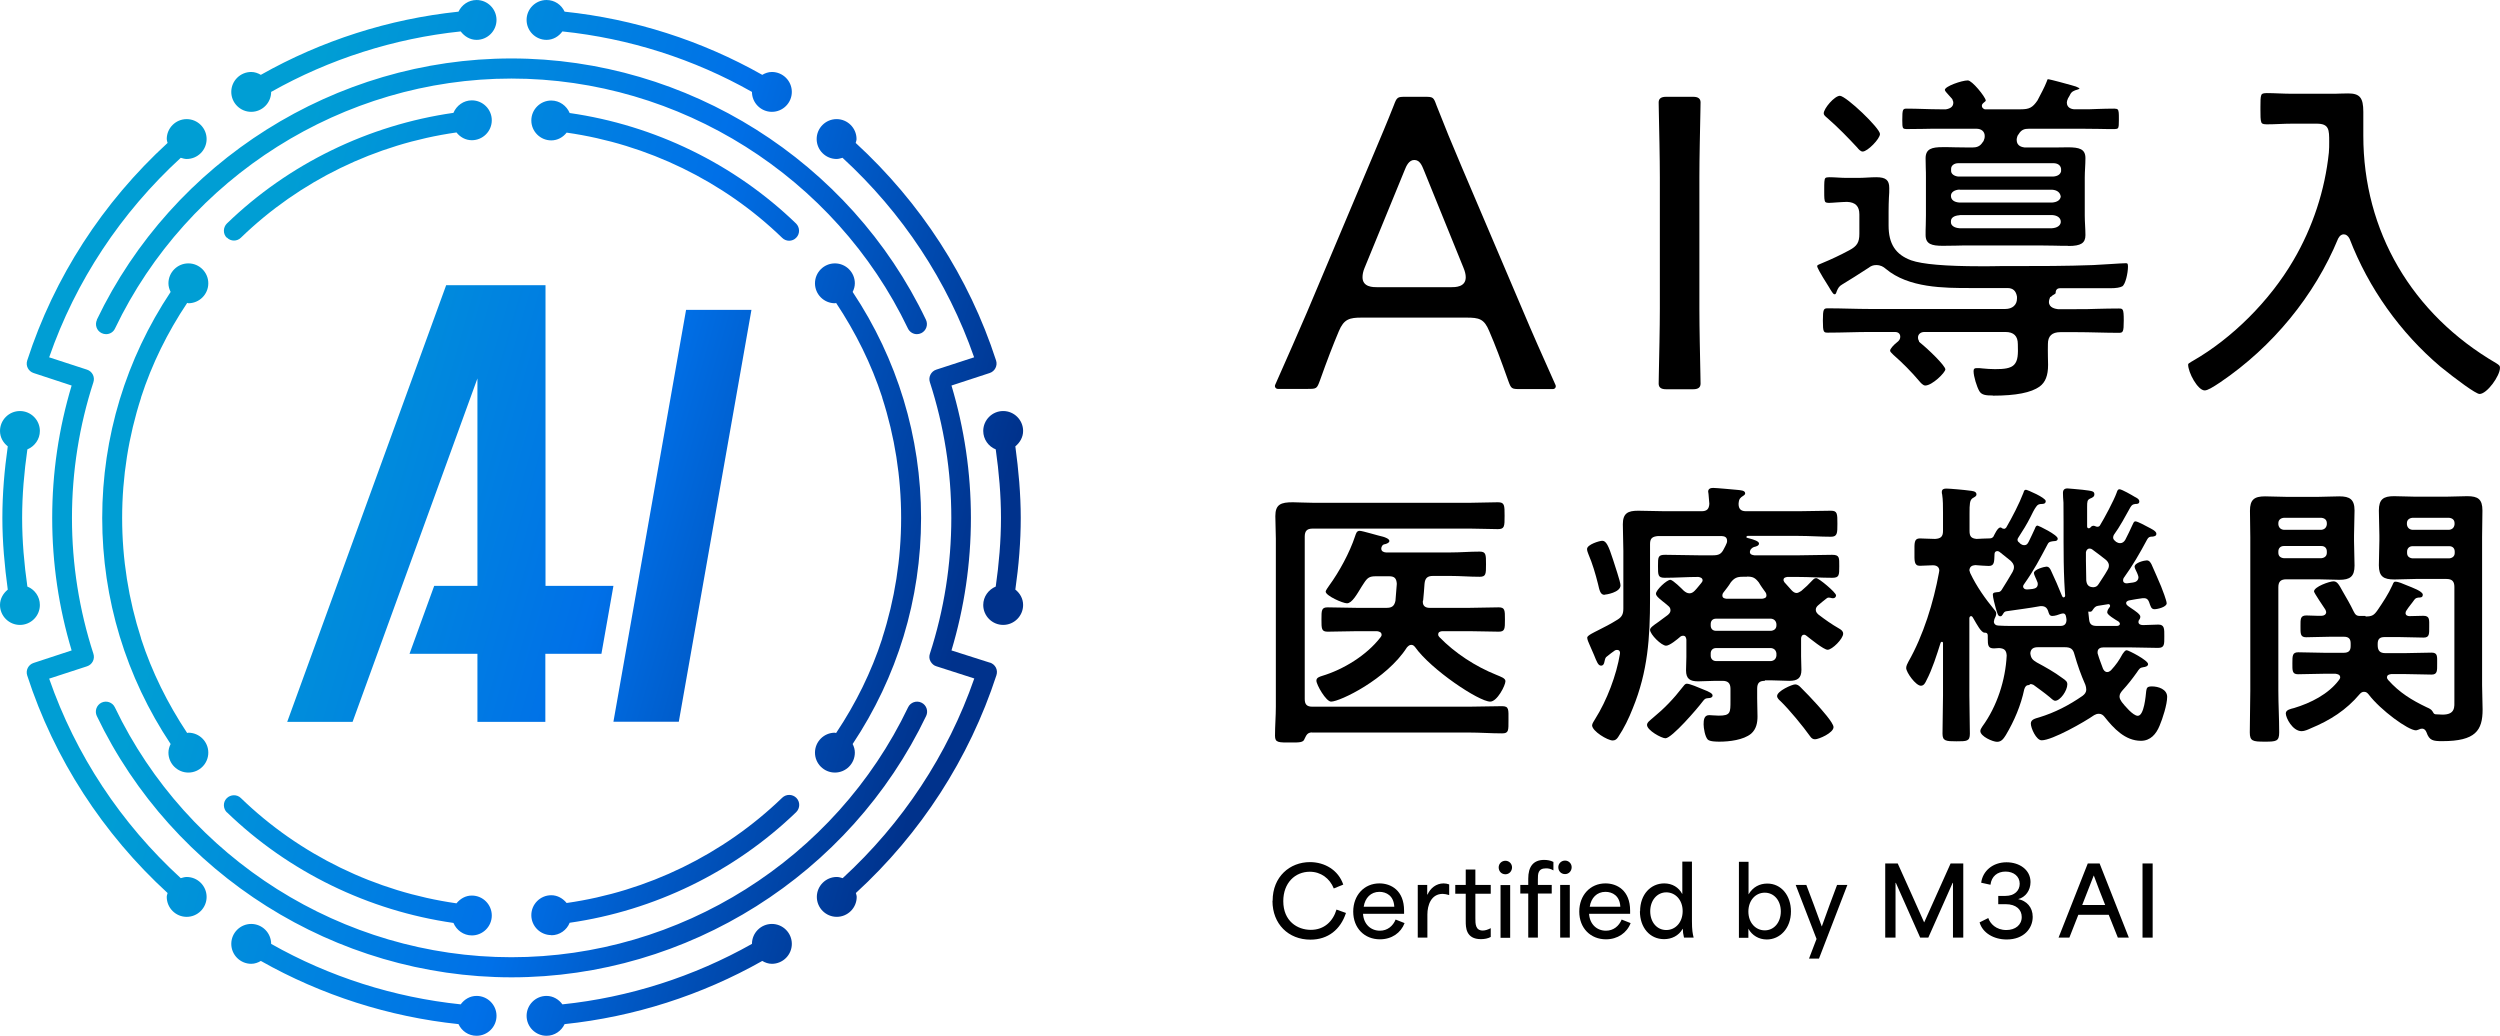 <?xml version="1.0" encoding="UTF-8"?>
<svg id="_レイヤー_2" data-name="レイヤー 2" xmlns="http://www.w3.org/2000/svg" xmlns:xlink="http://www.w3.org/1999/xlink" viewBox="0 0 147.98 61.32">
  <defs>
    <style>
      .cls-1 {
        fill: url(#_名称未設定グラデーション_39);
      }
    </style>
    <linearGradient id="_名称未設定グラデーション_39" data-name="名称未設定グラデーション 39" x1=".89" y1="22.23" x2="59.67" y2="39.09" gradientUnits="userSpaceOnUse">
      <stop offset=".2" stop-color="#009ed4"/>
      <stop offset=".6" stop-color="#0070e8"/>
      <stop offset=".95" stop-color="#00328c"/>
    </linearGradient>
  </defs>
  <g id="Artwork">
    <g id="ai-certification_hor_m3ai_color">
      <path class="cls-1" d="M13.42,14.07c-.23-.23-.22-.61,.01-.84,3.66-3.54,8.39-5.83,13.41-6.55,.18-.43,.6-.74,1.09-.74,.65,0,1.18,.53,1.18,1.18s-.53,1.18-1.18,1.18c-.38,0-.7-.19-.91-.46-4.78,.68-9.28,2.86-12.76,6.23-.11,.11-.26,.17-.41,.17s-.31-.06-.42-.18Zm-7.68,4.86c-.14,.29-.02,.65,.28,.79,.08,.04,.17,.06,.26,.06,.22,0,.43-.12,.53-.34C11.11,10.46,20.32,4.65,30.27,4.65c0,0,0,0,0,0s0,0,0,0c9.96,0,19.17,5.81,23.47,14.79,.1,.21,.31,.34,.53,.34,.09,0,.17-.02,.26-.06,.29-.14,.42-.49,.28-.79-4.49-9.4-14.13-15.47-24.54-15.47,0,0,0,0,0,0s0,0,0,0c-10.41,0-20.04,6.07-24.54,15.47Zm38.74-.59h-3.87l-4.3,24.38h3.87l4.3-24.38Zm-12.19,20.36h3.31s.71-4.02,.71-4.02h-4.02V16.88h-5.88l-9.41,25.85h3.87l7.39-20.33v12.28h-2.56l-1.46,4.02h4.02v4.03h4.02v-4.03ZM14.87,6.62c.65,0,1.18-.53,1.18-1.18,3.44-1.94,7.28-3.17,11.22-3.58,.22,.29,.55,.5,.94,.5,.65,0,1.18-.53,1.18-1.18s-.53-1.18-1.18-1.18c-.48,0-.88,.29-1.07,.69-4.11,.43-8.11,1.71-11.7,3.74-.17-.1-.36-.17-.57-.17-.65,0-1.18,.53-1.18,1.18s.53,1.18,1.18,1.18Zm32.26,6.62c-3.66-3.54-8.39-5.83-13.41-6.55-.18-.43-.6-.74-1.09-.74-.65,0-1.18,.53-1.18,1.18s.53,1.18,1.18,1.18c.38,0,.7-.19,.91-.46,4.77,.68,9.28,2.86,12.76,6.23,.11,.11,.26,.17,.41,.17s.31-.06,.42-.18c.23-.23,.22-.61-.01-.84Zm3.34,4.04c.08-.16,.13-.33,.13-.51,0-.65-.53-1.18-1.18-1.18s-1.18,.53-1.18,1.18,.53,1.18,1.18,1.18c.03,0,.05-.01,.07-.02,1.16,1.75,2.09,3.62,2.73,5.59,0,0,0,.01,0,.02,.74,2.29,1.12,4.69,1.12,7.12s-.38,4.83-1.12,7.12c0,0,0,.01,0,.02-.64,1.97-1.56,3.84-2.73,5.59-.03,0-.05-.02-.07-.02-.65,0-1.18,.53-1.18,1.18s.53,1.18,1.18,1.18,1.18-.53,1.18-1.18c0-.19-.05-.35-.13-.51,2.64-3.97,4.05-8.57,4.05-13.38h0c0-4.81-1.41-9.41-4.05-13.38ZM32.35,2.36c.39,0,.72-.2,.94-.5,3.94,.41,7.78,1.63,11.22,3.58,0,.65,.53,1.18,1.18,1.18s1.18-.53,1.18-1.18-.53-1.18-1.18-1.18c-.21,0-.4,.07-.57,.17-3.59-2.03-7.59-3.31-11.7-3.74-.19-.41-.59-.69-1.07-.69-.65,0-1.18,.53-1.18,1.18s.53,1.18,1.18,1.18Zm26.23,36.86l-2.26-.72c.76-2.53,1.15-5.17,1.15-7.84s-.39-5.3-1.15-7.84l2.26-.74c.31-.1,.48-.44,.38-.74-1.6-4.94-4.48-9.36-8.31-12.88,.02-.08,.05-.15,.05-.23,0-.65-.53-1.18-1.18-1.18s-1.18,.53-1.18,1.18,.53,1.18,1.18,1.18c.12,0,.24-.04,.35-.07,3.54,3.25,6.22,7.3,7.79,11.81l-2.24,.73c-.31,.1-.48,.44-.38,.74,.84,2.59,1.27,5.29,1.27,8.04s-.43,5.45-1.27,8.04c-.05,.15-.04,.31,.04,.45s.2,.25,.35,.29l2.24,.72c-1.57,4.52-4.25,8.57-7.79,11.82-.11-.03-.22-.07-.35-.07-.65,0-1.18,.53-1.18,1.18s.53,1.18,1.18,1.18,1.18-.53,1.18-1.18c0-.08-.03-.15-.05-.23,3.84-3.52,6.71-7.95,8.32-12.89,.05-.15,.04-.31-.03-.45s-.2-.25-.35-.3Zm-25.95,16.14c.5,0,.92-.31,1.09-.74,5.01-.72,9.74-3.01,13.41-6.55,.23-.23,.24-.6,.01-.84-.23-.23-.6-.24-.84-.01-3.49,3.37-7.99,5.55-12.76,6.23-.22-.27-.54-.46-.91-.46-.65,0-1.18,.53-1.18,1.18s.53,1.18,1.18,1.18Zm13.06-.67c-.65,0-1.18,.53-1.18,1.18-3.44,1.94-7.28,3.17-11.22,3.58-.21-.29-.55-.5-.94-.5-.65,0-1.18,.53-1.18,1.18s.53,1.18,1.18,1.18c.48,0,.88-.29,1.07-.69,4.11-.43,8.11-1.71,11.7-3.74,.17,.1,.36,.17,.57,.17,.65,0,1.18-.53,1.18-1.18s-.53-1.18-1.18-1.18Zm14.41-19.79c.2-1.4,.32-2.82,.32-4.24s-.13-2.84-.32-4.24c.27-.22,.46-.54,.46-.91,0-.65-.53-1.18-1.18-1.18s-1.18,.53-1.18,1.18c0,.49,.31,.92,.74,1.09,.19,1.34,.31,2.7,.31,4.06s-.12,2.72-.31,4.06c-.43,.18-.74,.6-.74,1.09,0,.65,.53,1.18,1.18,1.18s1.18-.53,1.18-1.18c0-.38-.19-.7-.46-.91ZM13.43,48.08c3.66,3.54,8.39,5.83,13.41,6.55,.18,.43,.6,.74,1.09,.74,.65,0,1.18-.53,1.18-1.18s-.53-1.18-1.18-1.18c-.38,0-.69,.19-.91,.46-4.77-.68-9.28-2.86-12.76-6.23-.23-.23-.61-.22-.84,.01-.23,.23-.22,.61,.01,.84Zm-5.08-24.56c.64-1.97,1.56-3.84,2.73-5.59,.03,0,.05,.02,.07,.02,.65,0,1.18-.53,1.18-1.18s-.53-1.18-1.18-1.18-1.18,.53-1.18,1.18c0,.18,.05,.35,.13,.51-2.64,3.97-4.05,8.57-4.05,13.38h0c0,4.81,1.41,9.41,4.05,13.38-.08,.16-.13,.33-.13,.51,0,.65,.53,1.18,1.18,1.18s1.18-.53,1.18-1.18-.53-1.18-1.18-1.18c-.03,0-.05,.01-.07,.02-1.16-1.75-2.09-3.62-2.73-5.59,0,0,0-.01,0-.02-.74-2.29-1.12-4.69-1.12-7.12s.38-4.83,1.12-7.12c0,0,0-.01,0-.02Zm46.47,18.86c.14-.29,.02-.65-.28-.79-.29-.14-.65-.02-.79,.28-4.3,8.99-13.51,14.79-23.48,14.79s-19.17-5.81-23.47-14.79c-.14-.3-.5-.42-.79-.28-.29,.14-.42,.49-.28,.79,4.5,9.4,14.13,15.47,24.55,15.47s20.04-6.07,24.54-15.47ZM11.05,51.91c-.12,0-.24,.04-.35,.07-3.54-3.24-6.22-7.29-7.79-11.81l2.24-.73c.31-.1,.48-.43,.38-.74-.84-2.59-1.27-5.29-1.27-8.04s.43-5.45,1.27-8.04c.1-.31-.07-.64-.38-.74l-2.24-.73c1.57-4.52,4.25-8.56,7.79-11.81,.11,.03,.22,.07,.35,.07,.65,0,1.18-.53,1.18-1.18s-.53-1.18-1.18-1.18-1.18,.53-1.18,1.18c0,.08,.03,.16,.05,.23-3.84,3.52-6.71,7.94-8.31,12.88-.1,.31,.07,.64,.38,.74l2.25,.74c-.76,2.53-1.15,5.16-1.15,7.84s.39,5.31,1.15,7.84l-2.25,.74c-.31,.1-.48,.43-.38,.74,1.6,4.94,4.48,9.37,8.31,12.88-.02,.08-.05,.15-.05,.23,0,.65,.53,1.18,1.18,1.18s1.18-.53,1.18-1.18-.53-1.18-1.18-1.18Zm17.16,7.04c-.39,0-.72,.2-.94,.5-3.94-.41-7.78-1.63-11.22-3.58,0-.65-.53-1.18-1.18-1.18s-1.18,.53-1.18,1.18,.53,1.18,1.18,1.18c.21,0,.4-.07,.57-.17,3.59,2.03,7.59,3.31,11.7,3.74,.19,.41,.59,.69,1.07,.69,.65,0,1.18-.53,1.18-1.18s-.53-1.18-1.18-1.18ZM2.36,35.81c0-.5-.31-.92-.74-1.09-.19-1.34-.31-2.7-.31-4.06s.12-2.72,.31-4.06c.43-.18,.74-.6,.74-1.09,0-.65-.53-1.18-1.18-1.18s-1.18,.53-1.18,1.18c0,.38,.19,.7,.46,.91-.2,1.4-.32,2.82-.32,4.24s.13,2.84,.32,4.24c-.27,.22-.46,.54-.46,.91,0,.65,.53,1.18,1.18,1.18s1.18-.53,1.18-1.18Z"/>
      <g>
        <path d="M89.99,23.03c-.52,0-.54-.01-.72-.51-.43-1.21-.76-2.09-1.12-2.92-.3-.73-.6-.8-1.35-.8h-6.2c-.71,0-1.05,.08-1.35,.8-.35,.83-.69,1.71-1.12,2.92-.18,.49-.2,.5-.72,.5h-1.77c-.13,0-.21-.13-.16-.24,.79-1.79,1.35-3.05,1.88-4.29l3.98-9.44c.36-.86,.76-1.79,1.16-2.81,.19-.5,.21-.51,.72-.51h1.09c.52,0,.54,.01,.72,.51,.46,1.18,.94,2.35,1.5,3.66l3.64,8.55c.53,1.26,1.09,2.52,1.9,4.33,.06,.12-.02,.25-.15,.25h-1.95Zm-6.28-13.56c-.31,0-.47,.35-.57,.61l-2.37,5.78c-.08,.19-.12,.38-.12,.55,0,.59,.62,.59,.89,.59h4.33c.27,0,.89,0,.89-.59,0-.17-.05-.36-.13-.55l-2.35-5.79c-.11-.27-.24-.6-.56-.6Z"/>
        <path d="M98.61,23.04q-.43,0-.43-.33s0-.26,.01-.58c.02-.94,.06-2.76,.06-3.85v-7.79c0-1.09-.04-2.91-.06-3.85,0-.32-.01-.54-.01-.58q0-.33,.43-.33h1.62q.43,0,.43,.33s0,.26-.01,.58c-.02,.94-.06,2.76-.06,3.85v7.79c0,1.09,.04,2.91,.06,3.85,0,.32,.01,.54,.01,.58q0,.33-.43,.33h-1.62Z"/>
        <path d="M117.95,23.41c-.38,0-.65-.02-.79-.26-.15-.26-.34-.87-.34-1.18,0-.14,.05-.18,.18-.18h.02c.1,0,.24,0,.35,.02,.2,.02,.48,.04,.72,.04,.54,0,.91-.04,1.13-.26,.23-.24,.24-.62,.22-1.22,0-.48-.24-.72-.74-.72h-4.79c-.26,0-.38,.17-.38,.32,0,.11,.03,.16,.06,.22v.03s.06,.06,.06,.06c.49,.39,1.48,1.35,1.5,1.58,0,.19-.78,.96-1.19,.96-.13,0-.27-.16-.37-.28-.43-.51-.97-1.06-1.51-1.53-.14-.14-.2-.19-.2-.26,0-.09,.17-.31,.48-.55,.09-.09,.12-.17,.12-.27,0-.14-.08-.28-.32-.28h-1.45c-.42,0-.84,.01-1.25,.02-.41,.01-.83,.02-1.25,.02-.26,0-.31,0-.31-.71s.05-.73,.31-.73c.42,0,.83,.01,1.25,.02,.42,.01,.83,.02,1.25,.02h7.98c.43,0,.7-.24,.7-.62v-.11c-.06-.35-.24-.51-.57-.51h-2.2c-1.54,0-3.65,0-5-1.14-.14-.12-.3-.22-.56-.22-.18,0-.31,.05-.45,.16l-.11,.07c-.48,.31-.96,.62-1.46,.92-.18,.1-.24,.22-.31,.38-.06,.2-.1,.2-.13,.2-.07,0-.1-.04-.26-.29l-.07-.12c-.61-.96-.71-1.2-.71-1.26,0-.06,.13-.11,.33-.19,.51-.21,1.04-.46,1.58-.75,.45-.24,.59-.46,.59-.97v-1.15c0-.48-.23-.72-.73-.74h0c-.18,0-.39,.02-.59,.03-.18,.01-.35,.03-.49,.03-.1,0-.16-.02-.2-.05-.07-.07-.07-.31-.07-.6v-.17c0-.34,0-.59,.07-.65,.03-.03,.1-.05,.22-.05,.18,0,.35,.01,.52,.02,.17,.01,.34,.02,.51,.02h.69c.18,0,.36-.01,.54-.02,.18-.01,.35-.02,.53-.02,.57,0,.77,.17,.77,.64,0,.18,0,.36-.02,.56-.01,.24-.02,.51-.02,.82v.84c0,1.08,.41,1.72,1.34,2.06,.65,.23,2.03,.35,4.1,.35,.43,0,.83,0,1.19-.01,.28,0,.52,0,.72,0,1.56,0,3.17,0,4.75-.06h0c.09,0,.56-.03,1.02-.06,.42-.03,.83-.05,.91-.05,.1,0,.14,0,.14,.2,0,.38-.15,1.06-.34,1.17-.13,.07-.36,.11-.7,.11h-3c-.12,0-.24,.08-.24,.26,0,.05,0,.06-.18,.16-.04,.03-.07,.07-.09,.08l-.06,.03-.02,.06c-.03,.08-.05,.14-.05,.22,0,.36,.4,.41,.53,.43h1.09c.42,0,.84,0,1.25-.02,.41-.01,.83-.02,1.25-.02,.26,0,.31,0,.31,.71s-.05,.73-.31,.73c-.42,0-.83-.01-1.25-.02-.42-.01-.83-.02-1.25-.02h-.94c-.5,0-.74,.23-.74,.7-.01,.25,0,.49,0,.74,0,.16,.01,.33,.01,.5,0,.63-.16,1.03-.5,1.28-.5,.36-1.4,.54-2.77,.54Zm4.43-8.86c-.26,0-.53,0-.79-.01-.26,0-.51-.01-.76-.01h-4.3c-.25,0-.5,0-.75,.01-.26,0-.51,.01-.78,.01-.66,0-1.02-.1-1.02-.64,0-.2,0-.4,.01-.59,0-.19,.01-.38,.01-.57v-2.25c0-.19,0-.38-.01-.57,0-.19-.01-.38-.01-.56,0-.56,.37-.66,1-.66,.26,0,.52,0,.77,.01,.26,0,.52,.01,.78,.01h.21c.25,0,.45-.05,.61-.3l.06-.08c.05-.11,.07-.19,.07-.3,0-.26-.19-.43-.49-.43h-2.2c-.33,0-.65,0-.98,.01-.32,0-.65,.01-.97,.01-.09,0-.15-.02-.18-.05-.06-.06-.06-.25-.06-.47,0-.66,.03-.69,.27-.69,.33,0,.65,.01,.98,.02,.32,.01,.64,.02,.96,.02h.38c.29-.05,.43-.18,.43-.39,0-.08-.03-.13-.05-.17v-.03s-.05-.06-.05-.06c-.07-.08-.13-.14-.18-.2-.12-.13-.22-.24-.22-.3,0-.21,1-.56,1.36-.56,.25,0,1.02,.95,1.06,1.18,0,.04-.02,.06-.11,.13-.07,.06-.12,.11-.12,.19,0,.1,.06,.17,.17,.21h2.13c.51,0,.7-.1,.99-.52,.2-.38,.42-.79,.54-1.1,.05-.16,.06-.16,.09-.16,.03,0,.22,.03,1.37,.35,.48,.12,.49,.21,.49,.21-.01,.02-.07,.03-.11,.05-.22,.06-.37,.12-.46,.33,0,0-.03,.05-.05,.09-.02,.03-.04,.07-.06,.1-.05,.12-.07,.18-.07,.25,0,.34,.32,.39,.43,.4h.44c.31,0,.63,0,.96-.02,.32-.01,.65-.02,.98-.02,.1,0,.17,.02,.2,.05,.07,.07,.07,.27,.07,.51v.13c0,.22,0,.41-.06,.47-.03,.03-.09,.05-.18,.05-.32,0-.65,0-.97-.01-.33,0-.65-.01-.98-.01h-3.13c-.27,0-.45,.05-.62,.33l-.06,.09c-.02,.07-.05,.15-.05,.24,0,.39,.35,.43,.47,.45h1.05c.25,0,.51,0,.76,0,.25,0,.5-.01,.75-.01,.68,0,1.04,.1,1.04,.64,0,.2-.01,.39-.02,.58-.01,.19-.02,.38-.02,.57v2.25c0,.19,.01,.39,.02,.59,.01,.19,.02,.38,.02,.57,0,.47-.27,.64-1,.64Zm-6.39-1.81c-.32,.02-.51,.15-.51,.35v.07c0,.19,.2,.33,.51,.35h5.47c.3-.02,.49-.15,.52-.34v-.09c-.03-.2-.21-.33-.5-.35h-5.48s0,0,0,0Zm0-1.52c-.31,.02-.51,.16-.51,.37,0,.24,.19,.38,.51,.4h5.47c.31-.02,.49-.15,.52-.35-.03-.25-.22-.39-.51-.41h-5.48s0,0,0,0Zm-.07-1.56c-.25,0-.43,.14-.43,.33v.13c0,.17,.17,.3,.41,.33h5.64c.26-.02,.42-.13,.46-.31v-.15c-.03-.21-.2-.33-.46-.33h-5.61Zm-5.67-.69c-.12,0-.25-.15-.32-.24-.53-.57-1.11-1.17-1.74-1.72-.17-.14-.24-.21-.24-.3,0-.29,.64-1.04,.96-1.04,.39,.03,2.36,1.91,2.37,2.26,0,.29-.74,1.04-1.02,1.04Z"/>
        <path d="M146.77,23.32c-.22,0-1.37-.85-2.32-1.62-2.39-2.03-4.25-4.65-5.37-7.56-.09-.18-.21-.27-.35-.27-.13,0-.24,.08-.33,.25-1.4,3.39-3.88,6.41-6.98,8.51-.45,.3-.75,.48-.92,.48-.41,0-.98-1.06-.98-1.53,0-.05,.04-.08,.21-.18l.07-.04c2.32-1.33,4.55-3.55,5.95-5.95,1.14-1.94,1.87-4.15,2.1-6.38,.02-.22,.02-.41,.02-.63,0-.72,0-1.08-.74-1.08h-1.45c-.25,0-.51,.01-.76,.02-.25,.01-.5,.02-.75,.02-.27,0-.3-.07-.32-.13-.05-.13-.05-.38-.05-.73v-.17c0-.33,0-.58,.05-.7,.02-.05,.05-.12,.32-.12,.24,0,.48,.01,.73,.02,.26,.01,.52,.02,.78,.02h2.29c.18,0,.36,0,.53-.01,.17,0,.33-.01,.49-.01,.69,0,.9,.25,.9,1.09v1.41c0,5.65,2.87,10.56,7.87,13.47,.17,.11,.22,.15,.22,.27,0,.48-.77,1.55-1.21,1.55h0Z"/>
        <path d="M77.64,43.35c-.25,.03-.3,.13-.42,.38-.07,.22-.28,.22-.8,.22-.74,0-.95,.02-.95-.4,0-.59,.05-1.15,.05-1.72v-9.94c0-.45-.03-.9-.03-1.34,0-.7,.33-.82,1.04-.82,.3,0,.69,.03,1.15,.03h9.41c.52,0,1.05-.03,1.57-.03,.4,0,.4,.17,.4,.8s0,.79-.4,.79c-.52,0-1.05-.03-1.57-.03h-9.41c-.32,0-.45,.15-.45,.47v9.62c0,.32,.13,.45,.45,.45h9.27c.65,0,1.31-.03,1.96-.03,.42,0,.38,.2,.38,.82s.02,.79-.38,.79c-.65,0-1.31-.05-1.96-.05h-9.31Zm6.58-7.72c0,.25,.17,.35,.4,.35h2.33c.59,0,1.17-.03,1.76-.03,.37,0,.37,.17,.37,.72s0,.72-.37,.72c-.59,0-1.17-.03-1.76-.03h-1.59c-.13,.02-.23,.05-.23,.2,0,.07,.03,.1,.07,.15,.92,.95,2.14,1.74,3.36,2.23,.28,.12,.55,.2,.55,.38,0,.25-.49,1.21-.9,1.21-.67,0-3.5-1.89-4.45-3.23-.07-.08-.12-.13-.23-.13s-.18,.08-.25,.15c-1.21,1.89-3.97,3.21-4.49,3.21-.3,0-.87-1-.87-1.24,0-.18,.18-.23,.33-.28,1.27-.38,2.64-1.22,3.46-2.28,.03-.05,.07-.08,.07-.15,0-.17-.15-.2-.27-.22h-1.16c-.59,0-1.17,.03-1.76,.03-.37,0-.37-.17-.37-.72s0-.72,.37-.72c.59,0,1.17,.03,1.76,.03h1.71c.3,0,.47-.08,.54-.42,.03-.34,.05-.67,.08-1-.02-.32-.13-.45-.45-.45h-.79c-.37,0-.49,.08-.69,.38-.05,.07-.1,.15-.15,.23-.27,.44-.57,.99-.87,.99-.25,0-1.26-.45-1.26-.69,0-.08,.15-.27,.2-.35,.6-.82,1.22-1.96,1.54-2.93,.05-.13,.08-.32,.27-.32,.17,0,1.14,.3,1.39,.35,.1,.03,.37,.12,.37,.25,0,.1-.13,.15-.22,.18-.13,.03-.17,.03-.23,.15-.02,.05-.03,.08-.03,.12,0,.17,.15,.22,.28,.23h3.8c.59,0,1.15-.05,1.74-.05,.38,0,.38,.17,.38,.75s0,.74-.38,.74c-.59,0-1.15-.05-1.74-.05h-1.02c-.33,0-.47,.13-.5,.47-.02,.33-.05,.64-.08,.97-.02,.03-.02,.05-.02,.08Z"/>
        <path d="M104.46,40.3c-.32,0-.45,.13-.45,.47v.57c0,.35,.02,.7,.02,1.07s-.07,.75-.38,1.02c-.45,.37-1.29,.47-1.86,.47-.17,0-.57,0-.7-.12-.17-.17-.25-.69-.25-.9,0-.25,.02-.55,.33-.55,.13,0,.35,.03,.57,.03,.7,0,.69-.18,.69-.89v-.7c0-.33-.15-.47-.47-.47h-.42c-.33,0-.69,.03-1.02,.03-.49,0-.72-.15-.72-.65,0-.27,.02-.52,.02-.8v-1.02c-.02-.13-.05-.23-.2-.23-.07,0-.1,.02-.15,.05-.17,.15-.64,.54-.85,.54-.28,0-.95-.67-.95-.94,0-.12,.18-.25,.5-.47,.15-.12,.32-.23,.54-.4,.08-.07,.17-.15,.17-.28s-.05-.2-.15-.28c-.12-.1-.23-.2-.33-.27-.25-.2-.38-.32-.38-.44,0-.22,.64-.82,.85-.82,.15,0,.67,.52,.8,.65,.1,.08,.2,.15,.34,.15,.12,0,.22-.07,.3-.15,.15-.15,.27-.32,.4-.47,.03-.05,.07-.08,.07-.15,0-.13-.12-.18-.25-.2-.65,0-1.32,.05-1.99,.05-.4,0-.4-.15-.4-.69s0-.67,.42-.67c.67,0,1.34,.03,2.01,.03h.82c.34,0,.5-.07,.65-.38,.07-.12,.12-.23,.17-.35,.02-.05,.02-.08,.02-.13,0-.22-.15-.27-.32-.28h-3.77c-.33,.03-.47,.13-.47,.47v3.23c0,2.31-.13,4.32-1.02,6.49-.23,.59-.52,1.19-.87,1.71-.08,.12-.17,.2-.32,.2-.3,0-1.22-.55-1.22-.9,0-.1,.13-.28,.18-.37,.69-1.09,1.27-2.61,1.47-3.87,.02-.12-.03-.22-.17-.22-.05,0-.08,0-.13,.03-.15,.1-.3,.22-.45,.34-.12,.08-.12,.13-.17,.33-.02,.12-.07,.23-.2,.23-.17,0-.25-.22-.42-.64-.07-.17-.17-.38-.27-.62-.05-.1-.13-.3-.13-.4,0-.13,.45-.33,.62-.42,.4-.2,.79-.4,1.17-.64,.28-.17,.35-.35,.35-.67v-3.41c0-.52-.03-1.04-.03-1.57,0-.65,.3-.8,.9-.8,.54,0,1.07,.03,1.61,.03h2.14c.32,0,.45-.12,.47-.44l-.05-.59s-.02-.1-.02-.13c0-.18,.15-.22,.3-.22,.18,0,1.24,.1,1.47,.12,.13,.02,.42,.02,.42,.2,0,.1-.1,.13-.22,.22-.15,.12-.15,.22-.17,.4,0,.32,.15,.44,.45,.44h3.08c.65,0,1.29-.03,1.94-.03,.38,0,.38,.18,.38,.77,0,.55,0,.77-.38,.77-.6,0-1.27-.05-1.94-.05h-3s-.07,.02-.07,.07,.15,.07,.18,.08c.27,.07,.57,.17,.57,.3s-.17,.18-.27,.2c-.1,.03-.15,.07-.22,.15-.03,.05-.05,.1-.05,.15,0,.15,.13,.18,.27,.2h2.59c.67,0,1.34-.03,2.01-.03,.44,0,.42,.17,.42,.67,0,.54,0,.69-.42,.69-.67,0-1.34-.05-2.01-.05h-.65c-.12,.02-.22,.05-.22,.18,0,.05,.03,.08,.05,.13l.44,.49c.08,.08,.17,.15,.28,.15s.18-.07,.28-.12c.27-.23,.42-.37,.67-.64,.07-.07,.12-.12,.22-.12,.15,0,1.17,.85,1.17,1.02,0,.1-.08,.17-.17,.17-.05,0-.1,0-.13-.02-.03,0-.1-.02-.13-.02-.05,0-.1,.02-.13,.05-.17,.13-.34,.27-.49,.4-.08,.07-.15,.15-.15,.27,0,.13,.07,.2,.15,.28,.42,.32,.77,.57,1.24,.84,.12,.07,.23,.15,.23,.3,0,.3-.65,.95-.92,.95-.23,0-1.02-.65-1.24-.82-.05-.03-.08-.07-.15-.07-.13,0-.18,.12-.18,.23v1.05c0,.27,.02,.54,.02,.8,0,.49-.23,.65-.72,.65-.34,0-.69-.03-1.04-.03h-.4Zm-9.49-5.09c-.25,0-.3-.3-.38-.64-.15-.6-.33-1.21-.57-1.77-.03-.08-.08-.2-.08-.3,0-.27,.74-.49,.9-.49,.23,0,.37,.28,.64,1.12,.08,.28,.44,1.29,.44,1.52,0,.42-.87,.55-.94,.55Zm6.18,6.11c-.2,.02-.23,.02-.38,.22-.28,.38-1.81,2.16-2.19,2.16-.23,0-1.09-.47-1.09-.79,0-.15,.18-.27,.35-.42,.67-.55,1.22-1.12,1.76-1.82,.07-.08,.13-.2,.25-.2,.18,0,.7,.23,.92,.32,.47,.18,.6,.27,.6,.38s-.12,.15-.22,.15Zm3.68-3.98c.18-.02,.32-.12,.32-.32v-.08c-.02-.18-.13-.3-.32-.32h-3.25c-.2,0-.32,.12-.32,.32v.08c0,.2,.12,.32,.32,.32h3.25Zm-3.25,1.02c-.2,0-.32,.13-.32,.32v.13c0,.18,.12,.32,.32,.32h3.25c.18-.02,.3-.13,.32-.32v-.13c-.02-.18-.13-.3-.32-.32h-3.25Zm1.82-4.22h-.25c-.33,0-.49,.07-.7,.33-.13,.22-.3,.42-.45,.62-.03,.05-.05,.08-.05,.15,0,.15,.1,.18,.23,.2h2.13c.13-.02,.25-.05,.25-.2,0-.07-.02-.12-.05-.17-.13-.18-.28-.38-.4-.59-.22-.28-.35-.35-.7-.35Zm4.03,9.62c-.13,0-.22-.08-.28-.17-.42-.59-1.24-1.59-1.76-2.09-.08-.07-.2-.18-.2-.3,0-.3,.89-.69,1.07-.69,.12,0,.22,.07,.3,.15,.28,.27,.75,.77,1.02,1.07,.2,.23,.95,1.05,.95,1.31,0,.34-.87,.72-1.1,.72Z"/>
        <path d="M120.1,40.55c-.17,0-.23,.1-.28,.25-.2,.95-.59,1.87-1.09,2.71-.13,.2-.25,.4-.52,.4-.25,0-.99-.32-.99-.64,0-.1,.07-.18,.12-.27,.87-1.19,1.37-2.75,1.44-4.2-.02-.32-.15-.42-.45-.44-.1,0-.2,.02-.3,.02-.35,0-.37-.17-.37-.6v-.15c0-.2-.15-.18-.2-.18-.2-.02-.45-.5-.62-.79-.03-.05-.05-.08-.07-.12-.02-.03-.05-.07-.1-.07-.07,0-.1,.07-.1,.13v4.57c0,.75,.03,1.51,.03,2.26,0,.45-.18,.45-.8,.45s-.82-.02-.82-.45c0-.75,.03-1.51,.03-2.26v-3.1c0-.05-.02-.08-.07-.08-.03,0-.05,.03-.07,.05-.22,.7-.5,1.59-.84,2.23-.07,.15-.15,.32-.33,.32-.3,0-.87-.79-.87-1.05,0-.13,.08-.27,.13-.37,.89-1.56,1.49-3.52,1.81-5.27,0-.05,.02-.08,.02-.12,0-.23-.17-.32-.38-.32-.08,0-.75,.03-.77,.03-.35,0-.32-.3-.32-.82s-.03-.8,.32-.8c.22,0,.57,.03,.9,.03,.33-.02,.47-.13,.47-.47v-1.07c0-.38,0-.77-.05-1.09-.02-.05-.02-.1-.02-.15,0-.17,.13-.2,.27-.2,.2,0,1.1,.08,1.36,.12,.13,.02,.42,.02,.42,.22,0,.12-.1,.15-.23,.23-.17,.12-.18,.35-.18,.89v1.05c0,.32,.1,.44,.42,.47,.25-.02,.49-.02,.74-.03,.12,0,.18-.02,.25-.1,.07-.13,.25-.55,.42-.55,.03,0,.07,.02,.1,.05,.03,.02,.07,.03,.12,.03s.08-.03,.12-.07c.35-.6,.77-1.41,1.02-2.06,.03-.1,.05-.18,.15-.18,.08,0,1.17,.47,1.17,.67,0,.15-.12,.17-.23,.17-.15,0-.25,.03-.34,.17-.1,.13-.25,.43-.33,.6-.2,.4-.47,.84-.72,1.22-.02,.03-.05,.08-.05,.12,0,.07,.03,.12,.07,.15s.07,.05,.08,.08c.08,.05,.13,.1,.25,.1,.17,0,.22-.13,.27-.22,.12-.23,.23-.49,.35-.74,.05-.12,.07-.2,.17-.2,.05,0,1.19,.55,1.19,.77,0,.13-.12,.15-.22,.15-.17,.02-.3,.03-.37,.17-.5,.94-.79,1.51-1.41,2.39-.03,.05-.05,.07-.05,.13,0,.08,.08,.18,.25,.17,.1,0,.2-.02,.32-.03,.18-.03,.3-.1,.3-.3,0-.05-.02-.12-.05-.17-.03-.1-.18-.37-.18-.47,0-.22,.64-.38,.74-.38,.15,0,.22,.12,.27,.23,.23,.49,.45,.99,.64,1.47,.02,.05,.05,.12,.1,.12,.03,0,.1-.02,.1-.1,0-.03-.05-.7-.05-.82-.07-1.56-.03-3.13-.05-4.69-.02-.12-.03-.54-.03-.57,0-.18,.08-.27,.27-.27,.1,0,.74,.07,.89,.08,.55,.07,.7,.07,.7,.27,0,.15-.13,.2-.25,.25-.17,.08-.18,.17-.18,.5v1.14c0,.08,.03,.12,.1,.12,.05,0,.08-.03,.12-.07,.03-.05,.1-.08,.17-.08,.03,0,.07,.02,.1,.03,.05,.02,.08,.03,.12,.03,.07,0,.12-.03,.15-.08,.27-.44,.82-1.47,.99-1.94,.03-.08,.05-.2,.17-.2,.13,0,.74,.35,.9,.45,.1,.05,.27,.13,.27,.27,0,.15-.13,.15-.23,.15-.17,.02-.22,.07-.3,.2-.27,.49-.65,1.19-.97,1.62-.03,.05-.05,.1-.05,.17,0,.08,.05,.15,.12,.2l.05,.05c.08,.05,.15,.08,.25,.08,.13,0,.23-.08,.3-.2,.15-.28,.28-.57,.42-.87,.05-.1,.08-.22,.18-.22,.13,0,.62,.27,.77,.35,.13,.07,.47,.22,.47,.38,0,.13-.1,.15-.2,.17-.2,0-.27,.03-.35,.18-.44,.82-.84,1.52-1.39,2.28-.02,.05-.03,.08-.03,.13,0,.13,.1,.18,.22,.18l.37-.05c.17-.02,.32-.12,.32-.32,0-.05-.03-.1-.05-.17-.03-.1-.18-.35-.18-.44,0-.25,.59-.38,.72-.38,.15,0,.22,.12,.28,.23,.2,.44,.38,.87,.57,1.31,.07,.17,.33,.85,.33,1,0,.22-.54,.35-.72,.35-.2,0-.23-.17-.32-.42-.08-.2-.18-.25-.4-.23-.25,.03-.52,.08-.79,.13-.08,.02-.17,.07-.17,.15s.05,.13,.1,.17l.17,.12c.27,.18,.57,.38,.57,.52,0,.08-.03,.15-.08,.2-.02,.03-.03,.08-.03,.12,0,.15,.17,.18,.28,.18,.3,0,.6-.03,.9-.03,.37,0,.35,.27,.35,.69,0,.47,.02,.69-.37,.69-.57,0-1.14-.03-1.69-.03h-1.54c-.18,0-.35,.07-.35,.28,0,.05,0,.1,.02,.13,.08,.28,.2,.57,.3,.85,.05,.1,.12,.2,.25,.2,.1,0,.15-.05,.22-.1,.32-.35,.47-.57,.69-.97,.07-.08,.13-.22,.25-.22,.1,0,1.26,.59,1.26,.82,0,.13-.17,.17-.27,.18-.22,.03-.25,.1-.4,.32-.27,.38-.52,.7-.84,1.05-.1,.12-.18,.22-.18,.37,0,.13,.07,.22,.13,.32,.17,.22,.67,.82,.95,.82,.38,0,.47-1.19,.5-1.47,.03-.18,.05-.27,.34-.27,.38,0,.9,.17,.9,.62s-.27,1.29-.45,1.71c-.2,.49-.54,.89-1.1,.89-.94,0-1.62-.74-2.16-1.42-.08-.1-.18-.18-.33-.18-.12,0-.18,.03-.28,.08-.57,.4-2.48,1.49-3.11,1.49-.32,0-.64-.72-.64-.99,0-.25,.27-.3,.5-.37,.92-.28,1.77-.72,2.56-1.27,.13-.1,.22-.2,.22-.38,0-.1-.02-.17-.05-.27-.28-.64-.45-1.12-.65-1.81-.08-.32-.23-.42-.57-.42h-1.59c-.25,0-.42,.08-.45,.35,.03,.3,.13,.4,.38,.55,.52,.28,1.04,.57,1.51,.92,.22,.15,.3,.22,.3,.38,0,.37-.42,.97-.72,.97-.1,0-.25-.15-.33-.22-.3-.25-.64-.49-.95-.72-.07-.03-.12-.05-.18-.05Zm-2.08-3.77c0,.17,.13,.25,.28,.25,.47,.03,.94,.02,1.41,.02h2.26c.23,0,.35-.12,.35-.37-.02-.13-.02-.37-.2-.37-.05,0-.1,.02-.15,.03-.12,.05-.34,.12-.49,.12-.18,0-.2-.15-.25-.3-.08-.22-.22-.3-.47-.28-.65,.12-1.32,.2-1.99,.3-.13,.02-.15,.07-.23,.2-.03,.05-.07,.1-.13,.1-.15,0-.17-.13-.28-.49-.05-.17-.17-.64-.17-.79s.17-.13,.27-.15c.12,0,.18-.03,.25-.13,.23-.35,.44-.72,.65-1.07,.05-.1,.08-.18,.08-.28,0-.17-.1-.28-.2-.38-.22-.18-.44-.35-.65-.52-.05-.03-.08-.05-.13-.05-.12,0-.17,.08-.17,.18-.02,.45,0,.7-.34,.7-.07,0-.64-.03-.8-.05-.2,.02-.32,.08-.35,.3,.02,.07,.02,.08,.05,.17,.38,.8,.89,1.52,1.46,2.21,.05,.07,.08,.1,.08,.18,0,.12-.05,.22-.1,.32-.02,.05-.03,.1-.03,.15Zm6.81-3.31c0-.15-.1-.27-.2-.35-.25-.2-.52-.4-.79-.6-.05-.03-.08-.05-.15-.05-.13,0-.2,.1-.22,.22v.5c0,.38,.02,.79,.02,1.17,.03,.27,.15,.4,.44,.4,.15-.02,.22-.07,.3-.2,.17-.27,.35-.52,.5-.79,.07-.12,.1-.18,.1-.3Zm.47,3.58c.08,0,.18-.03,.18-.13,0-.05-.03-.08-.08-.13-.22-.13-.67-.4-.67-.54,0-.12,.08-.23,.15-.32,.02-.03,.02-.05,.02-.07,0-.07-.05-.1-.1-.1l-.62,.1c-.15,.02-.22,.12-.3,.23-.05,.08-.08,.13-.2,.12-.03-.02-.07-.02-.07,.02l.05,.45c.03,.28,.17,.37,.45,.37h1.19Z"/>
        <path d="M134.86,40.89c0,.82,.05,1.64,.05,2.46,0,.54-.18,.55-.87,.55s-.87-.03-.87-.55c0-.82,.03-1.64,.03-2.46v-9.09c0-.54-.02-1.05-.02-1.57,0-.65,.25-.85,.89-.85,.44,0,.85,.03,1.29,.03h1.84c.42,0,.84-.03,1.27-.03,.62,0,.9,.18,.9,.84,0,.5-.03,.99-.03,1.49v.3c0,.49,.03,.97,.03,1.47,0,.65-.27,.84-.9,.84-.42,0-.85-.03-1.27-.03h-1.87c-.34,0-.47,.15-.47,.47v6.14Zm.32-10.24c-.18,.02-.32,.12-.32,.32v.07c.02,.18,.13,.3,.32,.32h2.23c.18-.02,.3-.13,.32-.32v-.07c0-.2-.13-.3-.32-.32h-2.23Zm0,1.67c-.18,0-.32,.12-.32,.32v.08c0,.2,.13,.3,.32,.32h2.23c.18-.02,.32-.12,.32-.32v-.08c0-.2-.13-.32-.32-.32h-2.23Zm4.85,4.17c.37,0,.49-.07,.7-.37,.32-.47,.64-.95,.87-1.46,.05-.1,.07-.23,.18-.23,.2,0,.44,.12,.69,.22,.32,.13,.94,.35,.94,.55,0,.17-.13,.17-.25,.17-.12,.02-.17,.03-.25,.13-.15,.22-.32,.4-.47,.64-.03,.05-.05,.08-.05,.15,0,.13,.12,.18,.23,.18,.27,0,.57-.02,.82-.02,.39,0,.35,.23,.35,.65s.02,.64-.33,.64c-.49,0-.95-.03-1.42-.03h-.9c-.28,0-.4,.12-.4,.4v.08c0,.32,.13,.47,.45,.47h1.17c.52,0,1.05-.03,1.57-.03,.37,0,.33,.23,.33,.65s.02,.65-.33,.65c-.52,0-1.04-.03-1.57-.03h-.82c-.13,.02-.25,.05-.25,.2,0,.05,.03,.1,.07,.15,.67,.75,1.39,1.19,2.29,1.62,.12,.05,.27,.12,.33,.23,.05,.08,.08,.17,.18,.18,.12,0,.3,.02,.42,.02,.77,0,.7-.47,.7-.85v-6.71c0-.32-.13-.47-.47-.47h-1.82c-.42,0-.84,.03-1.26,.03-.64,0-.92-.17-.92-.84,0-.5,.03-.99,.03-1.47v-.3c0-.5-.03-.99-.03-1.47,0-.67,.27-.85,.9-.85,.42,0,.85,.03,1.27,.03h1.79c.44,0,.85-.03,1.27-.03,.64,0,.9,.18,.9,.85,0,.52-.02,1.04-.02,1.57v8.77c0,.49,.03,.95,.03,1.44,0,1.24-.42,1.87-2.38,1.87-.55,0-.77-.03-.94-.52-.05-.12-.12-.22-.27-.22-.07,0-.12,.02-.18,.05-.07,.02-.12,.05-.18,.05-.45,0-2.09-1.19-2.8-2.13-.07-.08-.13-.15-.27-.15-.1,0-.18,.05-.25,.13-.8,.95-1.76,1.56-2.9,2.03-.15,.07-.37,.17-.54,.17-.54,0-.94-.79-.94-1.05,0-.22,.3-.27,.49-.32,.99-.3,2.03-.82,2.66-1.66,.03-.05,.07-.1,.07-.15,0-.17-.15-.2-.28-.22h-.65c-.52,0-1.04,.03-1.57,.03-.35,0-.33-.23-.33-.65,0-.45,0-.65,.35-.65,.52,0,1.04,.03,1.56,.03h1.12c.3,0,.42-.12,.42-.4v-.15c0-.28-.12-.4-.4-.4h-.82c-.47,0-.95,.03-1.42,.03-.35,0-.33-.23-.33-.65s-.02-.64,.35-.64c.3,0,.6,.03,.9,.02,.13,0,.27-.07,.27-.22,0-.05-.03-.1-.05-.15-.1-.15-.67-.99-.67-1.07,0-.28,.92-.6,1.15-.6,.22,0,.32,.18,.55,.6,.22,.38,.45,.77,.64,1.17,.1,.2,.17,.28,.38,.28h.32Zm5.26-5.52c0-.2-.13-.3-.32-.32h-2.18c-.18,.02-.32,.12-.32,.32v.07c.02,.18,.13,.3,.32,.32h2.18c.18-.02,.3-.13,.32-.32v-.07Zm-2.49,1.36c-.18,0-.32,.12-.32,.32v.08c0,.2,.13,.3,.32,.32h2.18c.18-.02,.32-.12,.32-.32v-.08c0-.2-.13-.32-.32-.32h-2.18Z"/>
      </g>
      <g>
        <path d="M75.33,53.31c0-1.42,1.02-2.28,2.21-2.28,.87,0,1.68,.47,1.97,1.33l-.56,.23c-.24-.6-.77-.99-1.42-.99-.87,0-1.57,.66-1.57,1.74,0,1.19,.84,1.7,1.63,1.7s1.31-.5,1.52-1.2l.56,.2c-.32,.98-1.06,1.58-2.1,1.58-1.31,0-2.25-.93-2.25-2.29Z"/>
        <path d="M80.1,53.96c0-.97,.65-1.67,1.55-1.67,.68,0,1.46,.41,1.46,1.61v.19h-2.43c.04,.62,.46,1,1,1,.44,0,.77-.27,.93-.66l.53,.21c-.22,.58-.76,.96-1.46,.96-.91,0-1.58-.66-1.58-1.64Zm2.43-.29c-.03-.65-.47-.88-.88-.88-.51,0-.85,.36-.93,.88h1.82Z"/>
        <path d="M83.92,52.38h.56v.57h.02c.16-.37,.51-.66,.95-.66,.11,0,.22,.02,.33,.06v.63c-.12-.04-.29-.07-.38-.07-.69,0-.91,.67-.91,1.22v1.37h-.57v-3.12Z"/>
        <path d="M86.76,54.54v-1.64h-.62v-.52h.62v-.91h.57v.91h.91v.52h-.91v1.45c0,.33,0,.73,.44,.73,.14,0,.3-.05,.47-.14v.52c-.16,.09-.37,.13-.58,.13-.9,0-.9-.71-.9-1.06Z"/>
        <path d="M89.11,50.95c.22,0,.39,.18,.39,.39,0,.23-.17,.41-.39,.41-.23,0-.4-.17-.4-.41,0-.21,.17-.39,.4-.39Zm-.29,1.44h.57v3.12h-.57v-3.12Z"/>
        <path d="M90.46,52.89h-.47v-.51h.47v-.37c0-.7,.29-1.11,.94-1.11,.18,0,.38,.03,.55,.12v.5c-.17-.1-.3-.12-.44-.12-.48,0-.48,.33-.48,.66v.32h.82v.51h-.82v2.61h-.57v-2.61Zm2.18-1.95c.22,0,.39,.18,.39,.39,0,.23-.17,.41-.39,.41-.23,0-.4-.17-.4-.41,0-.21,.17-.39,.4-.39Zm-.29,1.44h.57v3.12h-.57v-3.12Z"/>
        <path d="M93.48,53.96c0-.97,.65-1.67,1.55-1.67,.68,0,1.46,.41,1.46,1.61v.19h-2.43c.04,.62,.46,1,1,1,.44,0,.77-.27,.93-.66l.53,.21c-.22,.58-.77,.96-1.46,.96-.91,0-1.58-.66-1.58-1.64Zm2.43-.29c-.03-.65-.47-.88-.88-.88-.51,0-.85,.36-.93,.88h1.82Z"/>
        <path d="M97.08,53.94c0-1.01,.64-1.65,1.43-1.65,.48,0,.86,.24,1.06,.62h.01v-1.91h.57v3.53c0,.52,.04,.73,.1,.97h-.57c-.05-.2-.07-.36-.07-.52h-.01c-.24,.42-.66,.61-1.1,.61-.85,0-1.43-.69-1.43-1.65Zm1.55,1.11c.55,0,.97-.46,.97-1.12s-.43-1.11-.97-1.11-.95,.47-.95,1.12,.4,1.11,.95,1.11Z"/>
        <path d="M103.5,54.98h-.01v.53h-.56v-4.5h.57v1.93c.26-.44,.66-.64,1.11-.64,.83,0,1.4,.71,1.4,1.65,0,1.01-.66,1.66-1.43,1.66-.48,0-.87-.25-1.08-.62Zm.96,.09c.55,0,.95-.47,.95-1.12s-.4-1.11-.95-1.11-.97,.46-.97,1.12,.43,1.11,.97,1.11Z"/>
        <path d="M107.53,55.59l-1.24-3.21h.63c.31,.8,.6,1.6,.91,2.45h.01c.3-.85,.6-1.65,.9-2.45h.61l-1.68,4.36h-.59l.44-1.15Z"/>
        <path d="M111.59,51.11h.74c.52,1.16,1.05,2.32,1.56,3.48h.01c.52-1.16,1.04-2.32,1.56-3.48h.75v4.39h-.61v-3.24h-.02c-.48,1.08-.96,2.16-1.44,3.24h-.48c-.48-1.08-.96-2.16-1.44-3.24h-.02v3.24h-.61v-4.39Z"/>
        <path d="M117.17,54.6l.52-.26c.11,.33,.46,.71,1.07,.71,.53,0,.91-.3,.91-.77,0-.43-.32-.76-.95-.76h-.44v-.49h.43c.53,0,.84-.31,.84-.72,0-.44-.36-.72-.84-.72s-.83,.28-.89,.78l-.55-.12c.09-.7,.69-1.21,1.5-1.21,.76,0,1.42,.44,1.42,1.17,0,.5-.3,.9-.73,1.01h0c.49,.1,.86,.47,.86,1.05,0,.69-.53,1.34-1.54,1.34-.77,0-1.42-.39-1.6-1Z"/>
        <path d="M123.59,51.11h.69l1.73,4.39h-.65l-.54-1.35h-1.8c-.18,.45-.35,.9-.53,1.35h-.64l1.73-4.39Zm1.02,2.46c-.22-.55-.46-1.16-.67-1.74h-.01l-.68,1.74h1.36Z"/>
        <path d="M126.82,51.11h.6v4.39h-.6v-4.39Z"/>
      </g>
    </g>
  </g>
</svg>